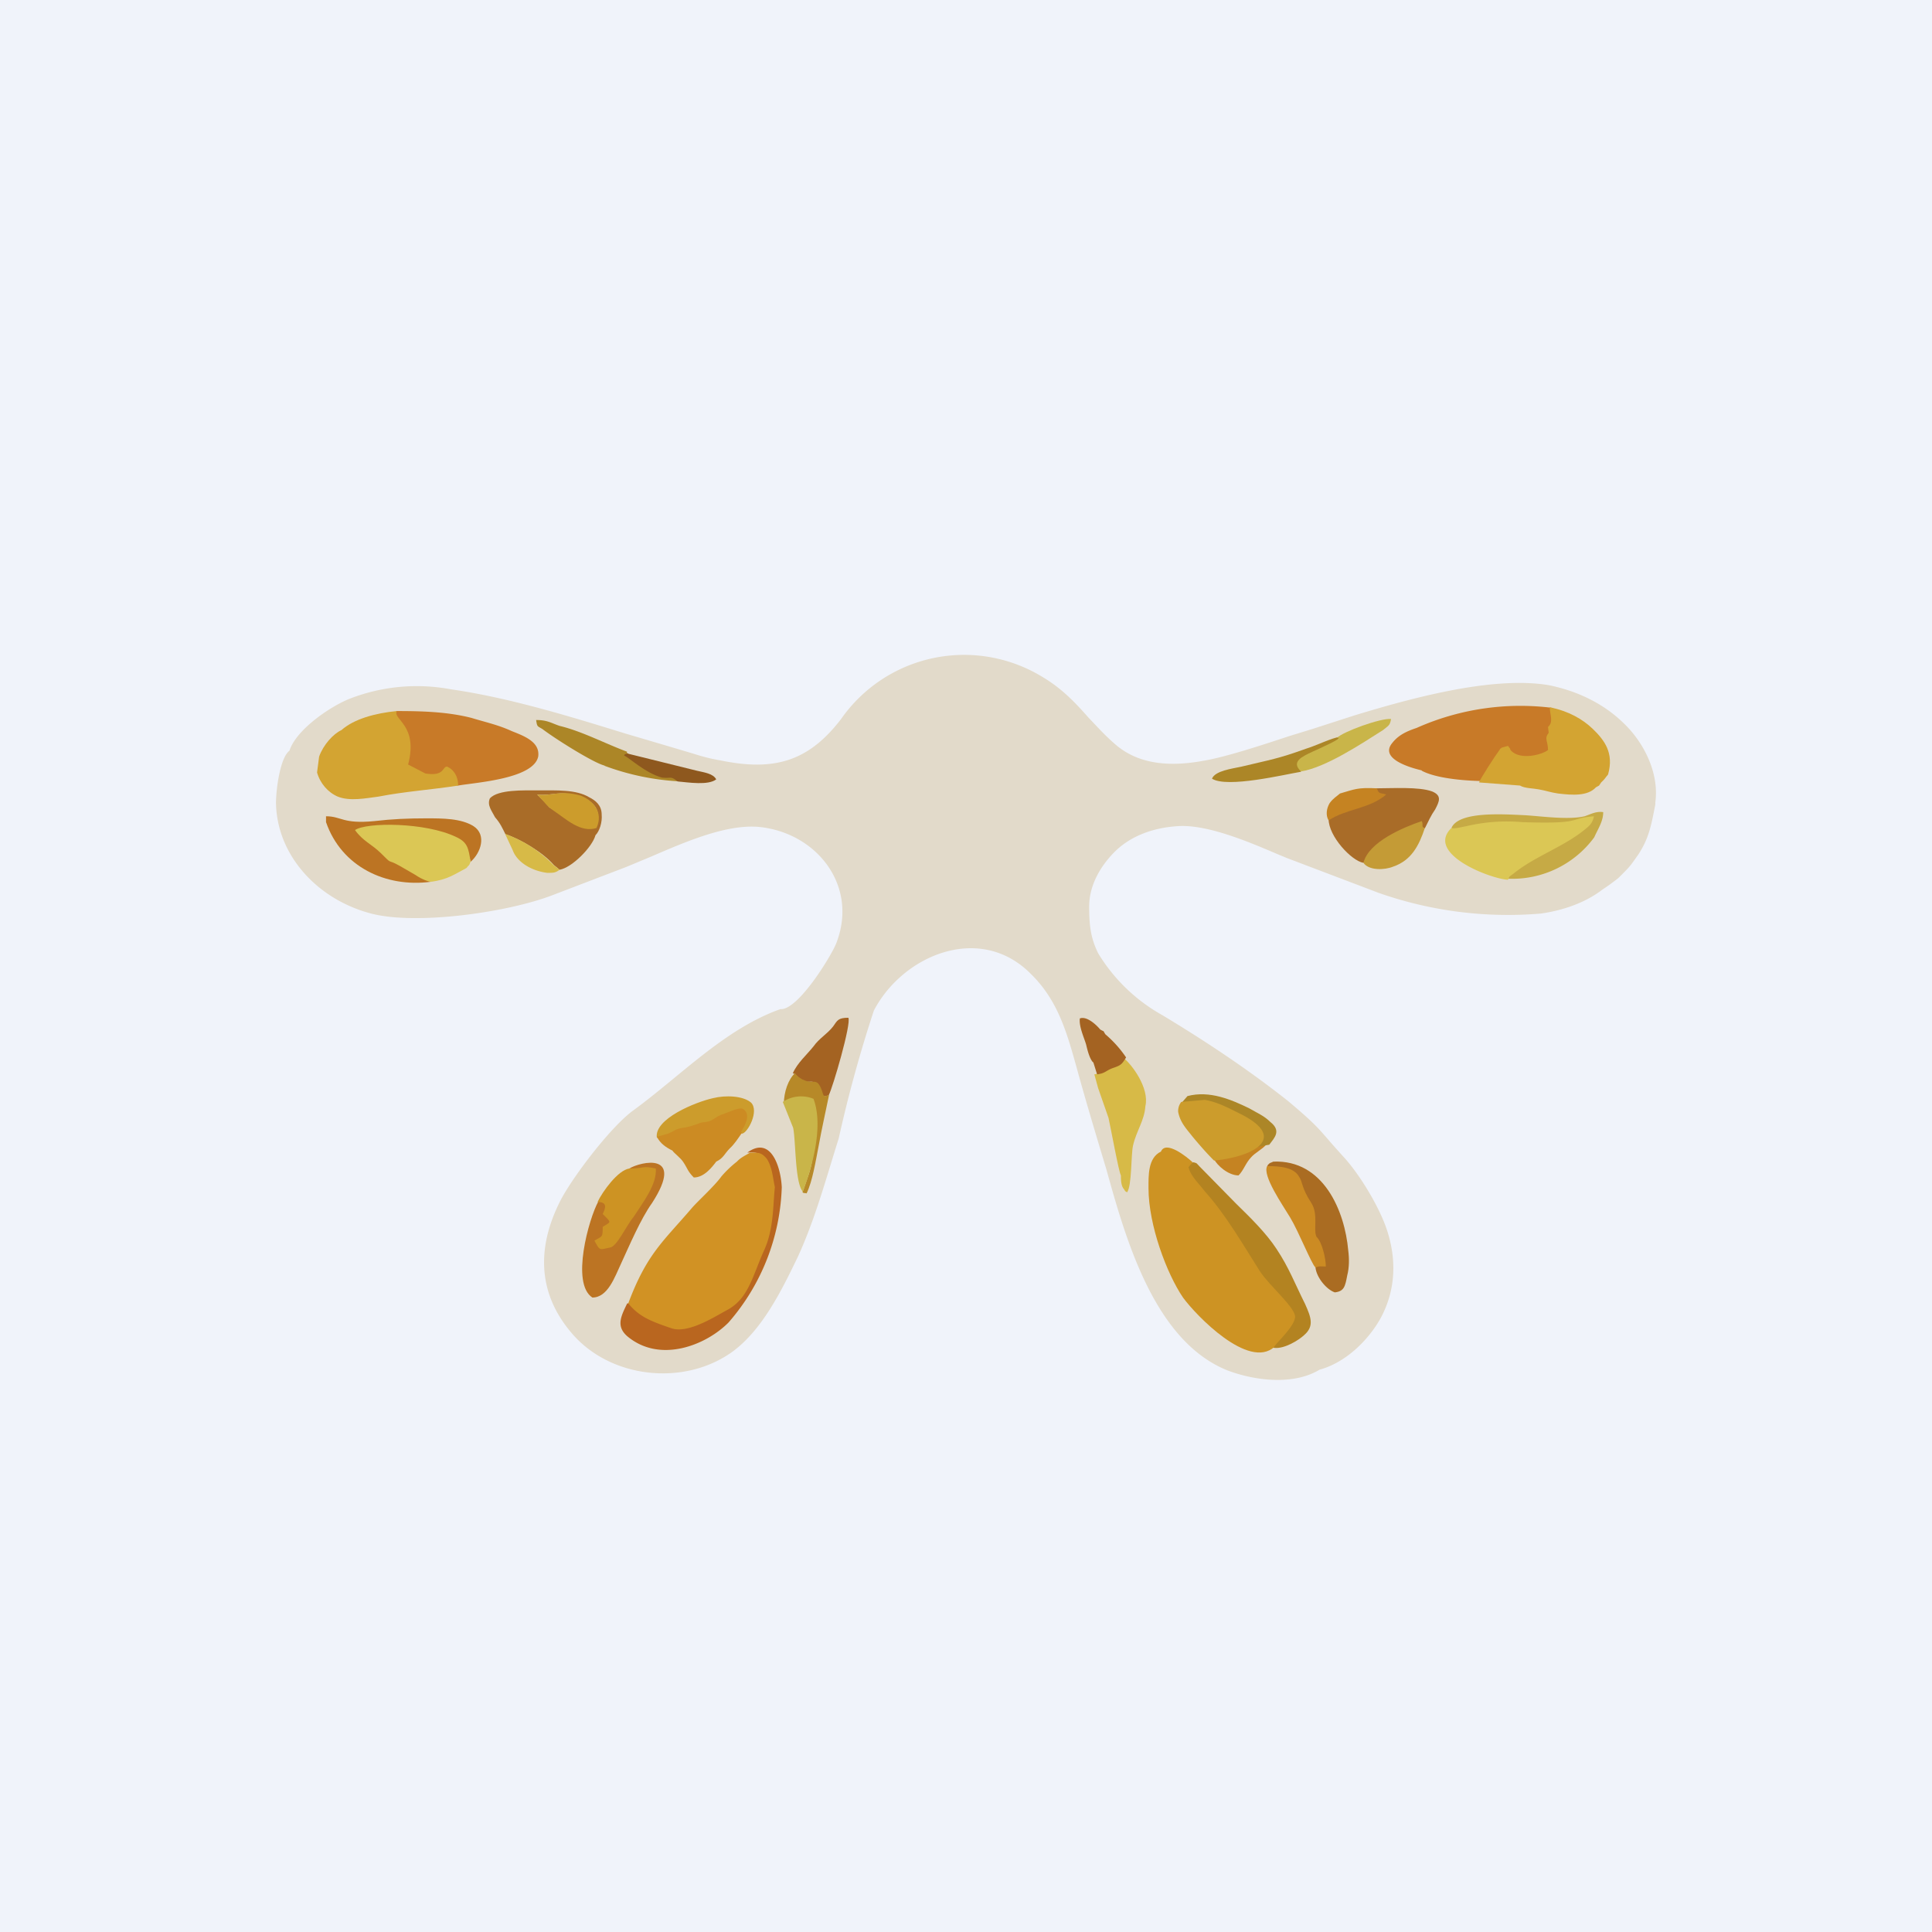 <svg xmlns="http://www.w3.org/2000/svg" width="56" height="56" viewBox="0 0 56 56"><path fill="#F0F3FA" d="M0 0h56v56H0z"/><path fill="#E2DACA" d="M31.2 30.92c-.28-1-.54-1.93-1.32-2.69-1.46-1.48-3.7-.56-4.55 1.06A38.4 38.4 0 0 0 24.31 33c-.36 1.14-.68 2.33-1.18 3.42-.48 1-1.04 2.13-1.9 2.76-1.4 1.01-3.54.78-4.66-.54-1.01-1.18-1.01-2.53-.3-3.89.39-.72 1.45-2.1 2.08-2.56 1.36-.99 2.66-2.37 4.27-2.94.51.04 1.48-1.55 1.62-1.91.65-1.67-.57-3.2-2.23-3.37-.95-.09-2.14.43-3.14.86l-.72.3-2.17.83c-1.3.49-3.91.86-5.22.52-1.54-.4-2.73-1.67-2.76-3.2 0-.4.12-1.32.39-1.52.2-.63 1.24-1.32 1.78-1.52a5.36 5.36 0 0 1 2.9-.26c1.67.24 3.4.77 5.05 1.28l1.49.44.47.14c.25.08.5.15.8.2 1.55.32 2.55.04 3.5-1.2a4.35 4.35 0 0 1 5.8-1.24c.6.35.99.77 1.37 1.2.24.25.47.51.76.76.71.63 1.66.66 2.58.49.65-.11 1.68-.45 2.5-.72l.65-.2 1.24-.4c1.52-.46 3.95-1.15 5.61-.87.9.18 1.64.58 2.17 1.1.57.54 1.04 1.43.92 2.3v.06c-.12.62-.19.99-.5 1.46l-.05.07c-.19.27-.19.27-.52.6a6.52 6.52 0 0 1-.47.34c-.48.37-1.13.6-1.78.69a11.3 11.3 0 0 1-4.7-.6l-2.66-1.01-.29-.12c-.84-.36-2.07-.88-2.92-.8-.68.05-1.3.28-1.75.71-.39.38-.77.95-.77 1.62 0 .6.06.94.26 1.35a5.06 5.06 0 0 0 1.87 1.8c1.26.76 2.48 1.57 3.63 2.48 1 .84.86.8 1.63 1.64.47.52 1 1.41 1.22 2.04.3.86.3 1.79-.18 2.65-.36.63-1.01 1.26-1.75 1.46-.76.46-1.87.32-2.65.03-2.14-.84-2.97-3.82-3.53-5.83-.3-1-.6-1.99-.87-2.98Z"/><path fill="#C87A28" d="M41.21 22.34c.45.24 1.36.3 1.87.3.3-1.14 2.81 0 1.93-2.12a7.39 7.39 0 0 0-3.95.58c-.27.09-.52.2-.7.43-.4.47.55.73.85.8Zm-27.93.43c.5-.09 2.18-.19 2.32-.84.06-.43-.42-.6-.77-.74-.39-.18-.77-.26-1.16-.38-.7-.18-1.45-.2-2.18-.2-.55 1.34.54 2.03 1.8 2.16Z"/><path fill="#A96C28" d="M38.51 23.74c0 .5.66 1.21 1.01 1.27.46-.44 1.17-1.12 1.78-1 .1-.2.18-.38.3-.55.12-.23.2-.4-.09-.52-.38-.14-1.15-.09-1.62-.09-.33.44-.69.45-1.38.9Zm-23.86.44c.44.14 1.1.54 1.4.89l.17.14c.36-.06.95-.66 1.04-1 .12-.12.2-.38.18-.6 0-.27-.18-.41-.36-.5-.38-.23-.95-.2-1.48-.2-.42 0-1.16-.03-1.4.23-.09.2.06.37.15.55.15.17.21.31.3.49Zm.92-1.15c.47.05.68-.15 1.28.08.35.12.62.38.41.86h-.12l-.38-.11-.24-.09-.6-.37c-.17-.23-.05-.06-.35-.37Z"/><path fill="#B9661F" d="M18.18 37.78c-.18.37-.33.66 0 .95.95.8 2.29.26 2.94-.4a6.26 6.26 0 0 0 1.54-3.92c-.03-.6-.32-1.5-1-1 1.83-.2-.47 4.25-3.48 4.37Z"/><path fill="#D3A432" d="m42.88 22.68 1.18.09c.12.08.39.08.54.11.18.03.35.09.56.12.42.05.86.08 1.1-.18l.09-.05.06-.09c.12-.11.12-.14.2-.23.18-.63-.11-1-.44-1.32-.3-.29-.71-.52-1.25-.63 0 .2.12.43-.05.57l.02.17c-.14.18-.02.23-.02.5-.18.14-.8.3-1.07.02 0 0-.03-.03-.03-.06l-.06-.08-.18.05c-.06.06-.03 0-.06.06-.15.2-.56.84-.6.95Z"/><path fill="#AA6C22" d="M36.8 33.72c-.07.06-.04.03-.07.09.87.52 1.4 1.81 1.4 2.93.03.29.32.64.56.72.27-.03.3-.17.36-.49.06-.23.06-.49.03-.72-.1-1.15-.72-2.64-2.17-2.58l-.12.05Z"/><path fill="#BC7423" d="M18.24 33.87c.36.44.24.87-.9.96-.27.49-.8 2.37-.17 2.78.45 0 .65-.6.83-.98.24-.52.57-1.3.9-1.76.97-1.5-.33-1.2-.66-1Z"/><path fill="#D19224" d="M18.21 37.78c.31.37.6.5 1.25.72.47.16 1.2-.3 1.6-.52.62-.32.74-.95 1.07-1.7.3-.63.27-1.3.33-1.87-.06-.28-.08-.6-.24-.83-.15-.17-.21-.17-.48-.17-.13.08-.27.14-.38.26a3.1 3.1 0 0 0-.45.43c-.2.28-.71.74-.86.92-.83.97-1.3 1.32-1.84 2.76Z"/><path fill="#CD9323" d="M18.24 33.87c-.33.05-.77.66-.92.97.3 0 .23.18.15.35.28.27.23.22 0 .37 0 .32-.01.26-.24.4.16.3.14.27.45.2.2-.02.47-.63.68-.88.3-.46.68-.95.65-1.41-.41-.09-.32 0-.77 0Z"/><path fill="#CC8B23" d="M38.13 36.74c.12-.05.15-.03.3-.03 0-.21-.1-.7-.27-.86-.1-.2.06-.66-.15-.98-.3-.46-.24-.6-.36-.77-.15-.26-.53-.3-.92-.3-.15.27.45 1.13.66 1.48.26.43.62 1.35.74 1.46Z"/><path fill="#C6AA45" d="M42.07 24c2.58 1.25 2.66-1 1.64 1.47a2.95 2.95 0 0 0 2.5-1.2c.11-.25.26-.46.26-.73-.21-.03-.36.06-.54.12-.47.11-1.24 0-1.72-.03-.65-.03-1.93-.12-2.14.37Z"/><path fill="#CC9C2C" d="M19.04 32.98c.84-.2 1.63-.52 2.47-.12.17-.03.5-.66.26-.9-.23-.2-.74-.22-1.1-.13-.5.11-1.72.6-1.63 1.15Z"/><path fill="#DBC755" d="M42.07 24c-.77.75 1.15 1.48 1.64 1.5.06-.12 0-.06.15-.17.65-.53 1.5-.79 2.13-1.33.1-.08.18-.17.21-.34-.77.06-.27.23-2.08.17a5.1 5.1 0 0 0-1.63.12c-.12.02-.33.08-.42.05Z"/><path fill="#A46322" d="M23.58 30.33c-.2.25-.47.48-.6.78.07 0 .18.16.25.2.26.14.35-.12.53.29.06.17.08.2.26.15.12-.23.66-2.08.57-2.25-.3 0-.32.08-.44.25-.17.22-.41.35-.57.58Z"/><path fill="#AC8627" d="M37.71 22.36c-.13-.14 1.26-1 1.12-1-.21.02-.7.26-.97.34-.83.3-1.04.32-1.87.52-.27.06-.77.12-.86.35.44.28 2.1-.12 2.58-.2Z"/><path fill="#C9B549" d="M38.75 21.39c.3-.05-.6.35-.71.4-.3.14-.63.29-.33.57.71-.11 1.75-.8 2.38-1.2.14-.12.2-.12.23-.32-.3-.03-1.4.37-1.57.55Z"/><path fill="#B78928" d="M22.72 32c.71-.03.85 1.35.83 1.58-.04.31-.16.6-.26.9l-.03.08c.09.05 0 0 .12.03.17-.35.26-.92.35-1.38.09-.5.2-.98.3-1.47-.18.06-.15.03-.21-.14-.15-.4-.24-.15-.53-.3-.05-.01-.24-.14-.24-.2-.2.18-.33.55-.33.9Z"/><path fill="#AC8627" d="M17.53 22.2a7.3 7.3 0 0 0 2.2.45c-.15-.16-1.71-.8-1.55-.86-.65-.24-1.3-.59-1.96-.75-.24-.08-.35-.17-.68-.17.03.2.03.17.18.26.38.29 1.48.98 1.8 1.06Z"/><path fill="#B38321" d="M36.94 39.07c.3.03.71-.23.86-.37.3-.26.2-.52.03-.9-.3-.6-.47-1.06-.83-1.6-.3-.46-.77-.92-1.16-1.3l-1.07-1.09c-.09-.09-.06-.09-.17-.12l-.4.05c.31 1.34 1.37 3.2 2.56 5.3l.18.03Z"/><path fill="#D3A432" d="m9.25 21.93-.06.46c.09.32.32.58.6.7.35.14.8.05 1.18 0 .77-.15 1.54-.2 2.31-.32 0-.26-.12-.46-.32-.55-.15 0-.06.29-.63.2l-.5-.26c.3-1.15-.45-1.3-.33-1.55-.62.06-1.24.23-1.6.55-.24.11-.53.43-.65.77Z"/><path fill="#CD9323" d="M33.29 34.44c0 1.07.53 2.48 1 3.17.38.52 1.9 2.1 2.65 1.43-.07 0 .62-.6.6-.89-.04-.29-.75-.89-1.02-1.3-.47-.74-1-1.66-1.6-2.32-.12-.17-.41-.43-.47-.7l.12-.14c-.17-.16-.78-.65-.92-.31-.38.18-.36.7-.36 1.06Z"/><path fill="#BC7423" d="M12.48 25.56c-2.22-2.16 1-1.6 1.16-.58.3-.26.47-.78.09-1.03-.36-.23-.9-.23-1.37-.23-.53 0-1 .02-1.51.08-.92.09-.95-.14-1.4-.14v.17c.45 1.3 1.74 1.9 3.03 1.73Z"/><path fill="#DBC755" d="M12.48 25.56c.5-.06.71-.23 1.04-.4.09-.12.06-.03.12-.18-.06-.4-.09-.57-.42-.72-.89-.43-2.6-.43-2.93-.2.23.32.47.4.74.66.38.38.15.15.56.38l.45.26c.2.14.41.2.44.2-.03 0 0 0 0 0Z"/><path fill="#CC9C2C" d="M15.57 23.03c.3.31.24.3.48.47.36.24.78.65 1.24.5.21-.46-.1-.8-.46-.94-.62-.17-.79.02-1.26-.03Z"/><path fill="#8E581E" d="M19.64 22.65c.32.03.89.12 1.12-.06-.09-.17-.35-.2-.56-.25l-2.02-.5c-.09.04-.06 0-.09.06.15.06.6.5 1.1.64.27.03.24-.06.45.11Z"/><path fill="#C9B549" d="M22.99 32.69c.08.4.05 1.59.28 1.85.21-.55.63-1.83.31-2.69a.95.95 0 0 0-.89.09l.3.75Z"/><path fill="#C58322" d="M38.84 23c-.09.08-.2.14-.3.28-.09.15-.12.35-.03.5.51-.34 1.18-.33 1.67-.75-.18-.06-.21 0-.27-.18-.57-.03-.65.03-1.07.15Z"/><path fill="#D7BA47" d="M32.13 32.4c.06.26.3 1.58.36 1.67 0 .11 0 .31.09.4.06.09 0 .03.09.09.14-.2.11-1.07.17-1.35.1-.44.33-.72.36-1.15.12-.52-.39-1.21-.65-1.41-.12.2-.15.23-.39.31-.2.06-.2.15-.44.18l.11.4.3.86Z"/><path fill="#A46322" d="m31.69 30.79.11.35c.24-.03.24-.1.45-.18.24-.08.27-.11.39-.31a3.3 3.3 0 0 0-.6-.67c-.09-.14 0-.05-.15-.14-.09-.11-.38-.4-.59-.32-.03.23.12.55.18.75.03.12.09.4.2.52Z"/><path fill="#C58322" d="M35.19 33.6c.09.18.41.47.71.47.15-.15.2-.35.36-.52.12-.14.32-.23.44-.37-.09-.09.03-.03-.09 0l-.26.05c-.5.23-.33-.02-.57.26-.38.03-.32.09-.6.12Z"/><path fill="#C49B36" d="M39.52 25.01c.16.23.62.21.86.11.53-.18.75-.61.92-1.12-.12-.03-.03-.08-.09-.2-.53.18-1.54.6-1.69 1.21Z"/><path fill="#CC8B23" d="M19.49 33.35c.06.09.23.2.32.34.12.18.12.26.3.44.3 0 .53-.3.65-.46.21-.1.24-.23.39-.38.15-.14.24-.29.36-.46-.06-.03-.03 0 .02-.11.12-.2.21-.46 0-.58-.11-.06-.53.15-.62.17-.15.06-.15.09-.27.15-.08.06-.2.06-.32.08-.48.18-.45.12-.66.18-.11.03-.14.08-.3.14l-.32.09c.1.2.27.31.45.4Z"/><path fill="#D7BA47" d="M14.86 24.64c.12.34.53.6 1 .66.18 0 .24 0 .36-.09l-.18-.14a3.7 3.7 0 0 0-1.4-.9l.22.47Z"/><path fill="#AC8627" d="m34.42 31.77-.2.23c.63.1 2.04.53 2.1 1.26l.47-.08c.15-.2.36-.4.03-.66-.18-.18-.38-.26-.62-.4-.5-.24-1.13-.52-1.78-.35Z"/><path fill="#CC9C2C" d="M34.24 31.94a.42.42 0 0 0-.09.29c.06.31.24.49.42.72.2.24.4.47.62.69 1.14-.11 2.2-.66.71-1.38-.3-.15-.62-.32-.98-.38l-.68.06Z"/></svg>
